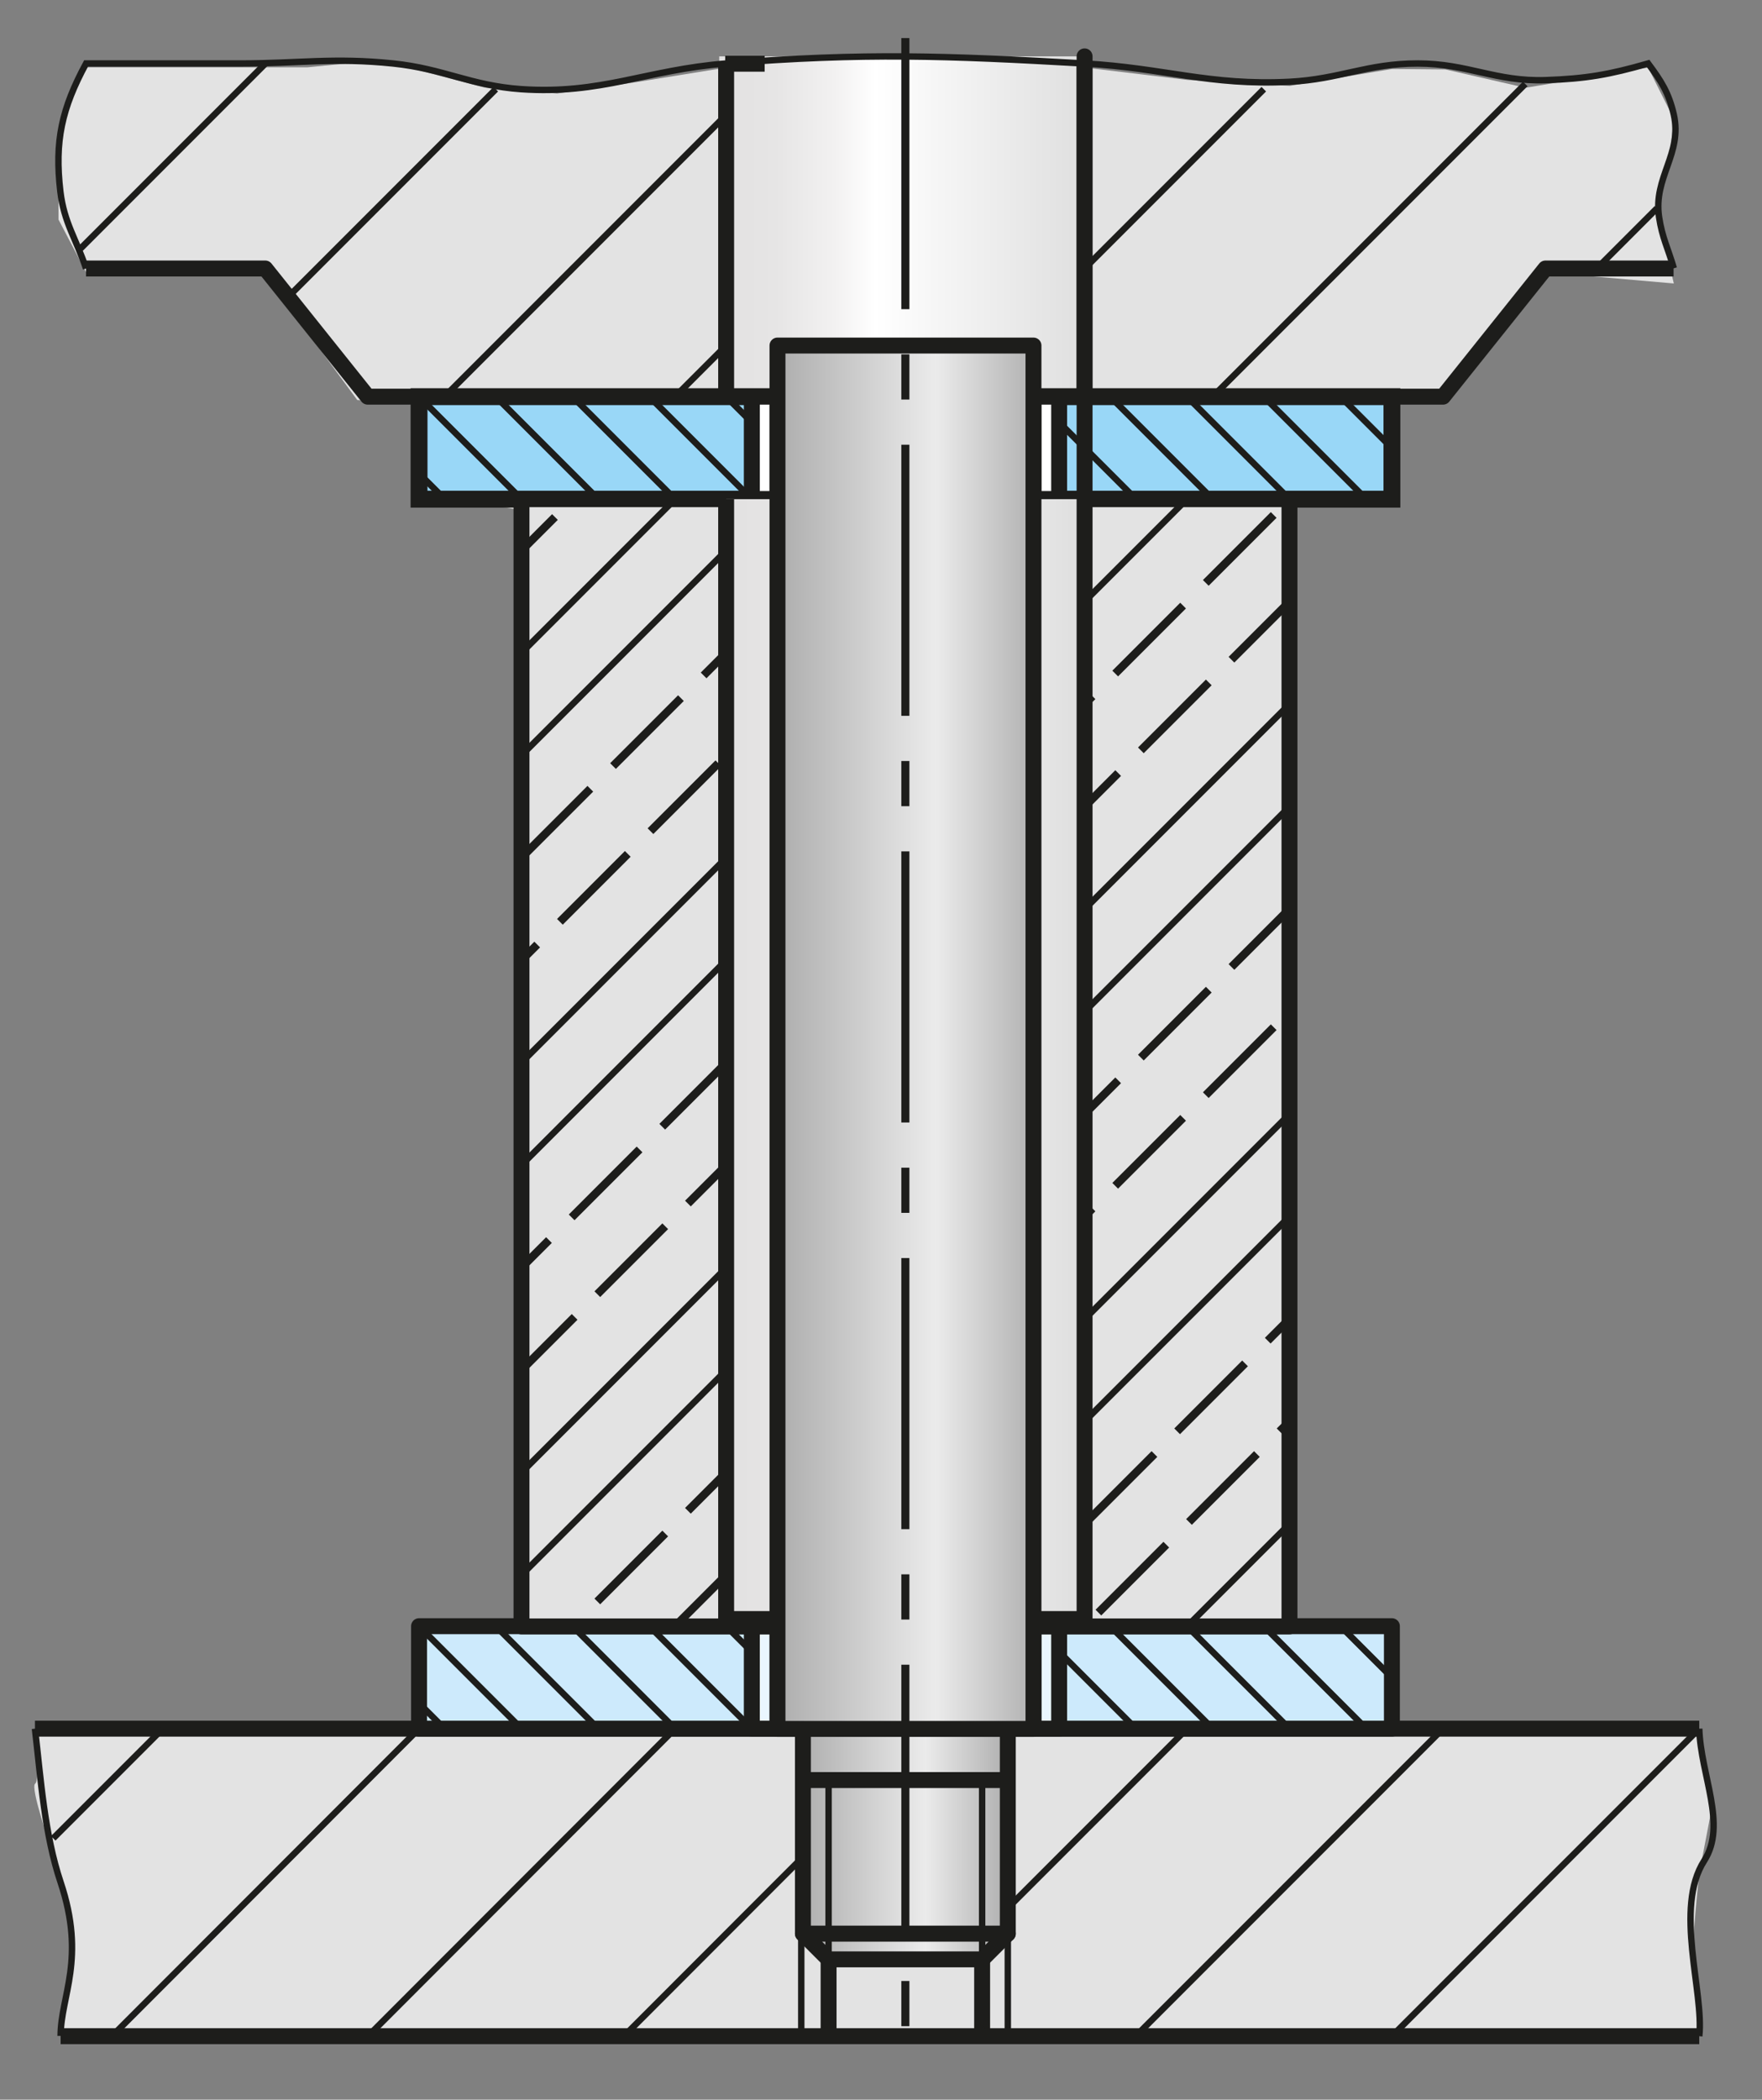 <?xml version="1.0" encoding="UTF-8"?>
<svg id="Ebene_1" data-name="Ebene 1" xmlns="http://www.w3.org/2000/svg" xmlns:xlink="http://www.w3.org/1999/xlink" viewBox="0 0 74.13 88.29">
  <rect x="0" y="0" width="74.13" height="88.29" fill="#808080" stroke="none"/>
  <defs>
    <style>
      .cls-1 {
        clip-path: url(#clippath-11);
      }

      .cls-2 {
        fill: #99d7f7;
      }

      .cls-2, .cls-3, .cls-4, .cls-5, .cls-6, .cls-7, .cls-8, .cls-9, .cls-10, .cls-11, .cls-12, .cls-13 {
        stroke-width: 0px;
      }

      .cls-14 {
        stroke-dasharray: 0 0 0 0 11.4 1.9 1.9 1.9;
      }

      .cls-14, .cls-15 {
        stroke-width: .34px;
      }

      .cls-14, .cls-15, .cls-7, .cls-16, .cls-17, .cls-18 {
        fill: none;
      }

      .cls-14, .cls-15, .cls-16, .cls-17, .cls-18 {
        stroke: #1d1d1b;
      }

      .cls-14, .cls-18 {
        stroke-miterlimit: 3.86;
      }

      .cls-19 {
        clip-path: url(#clippath-2);
      }

      .cls-3 {
        fill: url(#Unbenannter_Verlauf_8);
      }

      .cls-4 {
        fill: #e3e3e3;
      }

      .cls-20 {
        clip-path: url(#clippath-15);
      }

      .cls-5 {
        fill: url(#Unbenannter_Verlauf_4-2);
      }

      .cls-15 {
        stroke-dasharray: 0 0 4.04 1.35;
      }

      .cls-15, .cls-16 {
        stroke-linejoin: round;
      }

      .cls-21 {
        clip-path: url(#clippath-6);
      }

      .cls-6 {
        fill: url(#Unbenannter_Verlauf_8-2);
      }

      .cls-16 {
        stroke-width: .67px;
      }

      .cls-22 {
        clip-path: url(#clippath-7);
      }

      .cls-23 {
        clip-path: url(#clippath-1);
      }

      .cls-24 {
        clip-path: url(#clippath-4);
      }

      .cls-25 {
        clip-path: url(#clippath-12);
      }

      .cls-8 {
        fill: #fff;
      }

      .cls-9 {
        fill: url(#Unbenannter_Verlauf_8-3);
      }

      .cls-26 {
        clip-path: url(#clippath);
      }

      .cls-10 {
        fill: #cdeafc;
      }

      .cls-11 {
        fill: url(#Unbenannter_Verlauf_4);
      }

      .cls-27 {
        clip-path: url(#clippath-3);
      }

      .cls-17 {
        stroke-width: .71px;
      }

      .cls-18 {
        stroke-width: .27px;
      }

      .cls-28 {
        clip-path: url(#clippath-5);
      }

      .cls-29 {
        clip-path: url(#clippath-10);
      }

      .cls-12 {
        fill: #eaf6fe;
      }

      .cls-13 {
        fill: url(#Unbenannter_Verlauf_4-3);
      }
    </style>
    <clipPath id="clippath">
      <rect class="cls-7" width="74.13" height="88.29"/>
    </clipPath>
    <clipPath id="clippath-1">
      <rect class="cls-7" x="30.26" y="2.37" width="15.67" height="16.81"/>
    </clipPath>
    <linearGradient id="Unbenannter_Verlauf_4" data-name="Unbenannter Verlauf 4" x1="-51.46" y1="851.23" x2="-50.46" y2="851.23" gradientTransform="translate(836.64 13348.21) scale(15.67 -15.67)" gradientUnits="userSpaceOnUse">
      <stop offset="0" stop-color="#e2e1e1"/>
      <stop offset=".15" stop-color="#e6e5e5"/>
      <stop offset=".31" stop-color="#f2f1f1"/>
      <stop offset=".42" stop-color="#fff"/>
      <stop offset="1" stop-color="#dedede"/>
    </linearGradient>
    <clipPath id="clippath-2">
      <rect class="cls-7" x="30.55" y="20.99" width="15.08" height="47.4"/>
    </clipPath>
    <linearGradient id="Unbenannter_Verlauf_4-2" data-name="Unbenannter Verlauf 4" x1="-51.33" y1="853.01" x2="-50.33" y2="853.01" gradientTransform="translate(804.6 12908.36) scale(15.08 -15.08)" xlink:href="#Unbenannter_Verlauf_4"/>
    <clipPath id="clippath-3">
      <rect class="cls-7" width="74.13" height="88.29"/>
    </clipPath>
    <clipPath id="clippath-4">
      <rect class="cls-7" x="17.63" y="16.68" width="40.93" height="4.31"/>
    </clipPath>
    <clipPath id="clippath-5">
      <rect class="cls-7" x="17.63" y="68.38" width="40.93" height="4.31"/>
    </clipPath>
    <clipPath id="clippath-6">
      <rect class="cls-7" x="21.94" y="20.99" width="32.31" height="47.4"/>
    </clipPath>
    <clipPath id="clippath-7">
      <polygon class="cls-7" points="45.63 20.99 30.55 20.99 30.55 68.08 45.63 68.08 45.63 20.99 45.63 2.38 45.63 20.99"/>
    </clipPath>
    <linearGradient id="Unbenannter_Verlauf_4-3" data-name="Unbenannter Verlauf 4" x1="-51.33" y1="853.01" x2="-50.33" y2="853.01" gradientTransform="translate(804.6 12898.9) scale(15.08 -15.08)" xlink:href="#Unbenannter_Verlauf_4"/>
    <clipPath id="clippath-8">
      <path class="cls-7" d="M30.51,2.68h1.65-1.65Z"/>
    </clipPath>
    <clipPath id="clippath-10">
      <rect class="cls-7" x="33.78" y="72.69" width="8.62" height="8.62"/>
    </clipPath>
    <linearGradient id="Unbenannter_Verlauf_8" data-name="Unbenannter Verlauf 8" x1="-48.59" y1="888.68" x2="-47.59" y2="888.68" gradientTransform="translate(452.53 7734.97) scale(8.62 -8.62)" gradientUnits="userSpaceOnUse">
      <stop offset="0" stop-color="#aeaeae"/>
      <stop offset=".61" stop-color="#ebebeb"/>
      <stop offset="1" stop-color="#b0b0b0"/>
    </linearGradient>
    <clipPath id="clippath-11">
      <polygon class="cls-7" points="33.78 81.31 34.86 82.39 41.33 82.39 42.4 81.31 33.78 81.31"/>
    </clipPath>
    <linearGradient id="Unbenannter_Verlauf_8-2" data-name="Unbenannter Verlauf 8" y1="888.68" y2="888.68" gradientTransform="translate(452.53 7739.82) scale(8.62 -8.62)" xlink:href="#Unbenannter_Verlauf_8"/>
    <clipPath id="clippath-12">
      <rect class="cls-7" x="32.71" y="14.53" width="10.77" height="58.17"/>
    </clipPath>
    <linearGradient id="Unbenannter_Verlauf_8-3" data-name="Unbenannter Verlauf 8" x1="-49.87" y1="872.03" x2="-48.87" y2="872.03" gradientTransform="translate(569.9 9437.06) scale(10.77 -10.77)" xlink:href="#Unbenannter_Verlauf_8"/>
    <clipPath id="clippath-13">
      <path class="cls-7" d="M38.09,86.7V1.6v85.1Z"/>
    </clipPath>
    <clipPath id="clippath-15">
      <rect class="cls-7" width="74.13" height="88.29"/>
    </clipPath>
  </defs>
  <g class="cls-26">
    <path class="cls-4" d="M3.64,2.83h9.3l3.06-.3,4.38,1.15,3.06.25,3.35-.48,3.77-.61,7.5-.3,7.58.3,4.31.52,4.31.25,4.31-.71,2.24.02,3.37.77,5.16-.85,1.08,2.16-.22,2-.48,1.92.7,3-5.39-.47-4.81,5.39h-1.66v4.31h-4.31v51.7h17.24l.6,2.8-.6,3.13s-.34,3.1-.26,3.77c.08.67.26,3.23.26,3.23H2.56l.33-2.16.15-1.62-.13-1.1-.35-1.59-.45-1.71s-.85-2.45-.63-2.6c.22-.15,0-2.32,0-2.32l20.15-.19.38-51.02-4.38-.77-.02-3.73-2.58-.15-4.11-5.58-7.3.2-1.16-2.21v-3.73l1.16-2.69Z"/>
  </g>
  <g class="cls-23">
    <rect class="cls-11" x="30.26" y="2.37" width="15.67" height="16.81"/>
  </g>
  <g class="cls-19">
    <rect class="cls-5" x="30.55" y="20.99" width="15.08" height="47.4"/>
  </g>
  <line class="cls-18" x1="49.94" y1="72.69" x2="42.4" y2="80.23"/>
  <path class="cls-16" d="M71.49,85.62H2.55M71.49,72.69H1.47M30.55,16.68V2.68"/>
  <g class="cls-27">
    <path class="cls-18" d="M1.47,72.69c.25,2.13.4,4.43,1.08,6.46,1.08,3.23,0,4.78,0,6.46M71.49,72.69c.06,1.96,1.18,4.04.21,5.55-1.28,1.99,0,5.54-.21,7.38M30.55,4.83l-11.85,11.85M20.86,3.75l-8.62,8.62M11.16,2.68l-7.77,7.77M69.71,8.76l-2.53,2.53M53.17,3.75l-7.31,7.31M17.63,72.69l-12.92,12.93M6.85,72.69l-4.61,4.61M39.17,72.69l-12.92,12.93M28.4,72.69l-12.92,12.93M71.49,72.69l-12.93,12.93M60.71,72.69l-12.93,12.93M30.55,14.53l-2.16,2.16"/>
  </g>
  <polyline class="cls-16" points="3.62 11.29 11.16 11.29 15.47 16.68 60.71 16.68 65.02 11.29 70.41 11.29"/>
  <rect class="cls-2" x="17.63" y="16.68" width="40.93" height="4.31"/>
  <g class="cls-24">
    <path class="cls-18" d="M17.63,16.68l4.31,4.31M16.55,18.83l2.15,2.15M24.09,16.68l4.31,4.31M20.86,16.68l4.31,4.31M27.32,16.68l4.31,4.31M33.78,16.68l4.31,4.31M30.55,16.68l4.31,4.31M37.02,16.68l4.31,4.31M43.48,16.68l4.31,4.31M40.25,16.68l4.31,4.31M46.71,16.68l4.31,4.31M53.17,16.68l4.31,4.31M49.94,16.68l4.31,4.31M56.4,16.68l3.23,3.23"/>
  </g>
  <rect class="cls-17" x="17.63" y="16.68" width="40.93" height="4.31"/>
  <line class="cls-16" x1="45.63" y1="2.68" x2="45.63" y2="16.68"/>
  <line class="cls-18" x1="64.17" y1="3.53" x2="51.02" y2="16.68"/>
  <rect class="cls-8" x="43.48" y="16.68" width="1.08" height="4.31"/>
  <rect class="cls-16" x="43.48" y="16.68" width="1.08" height="4.31"/>
  <rect class="cls-8" x="31.63" y="16.68" width="1.08" height="4.31"/>
  <rect class="cls-16" x="31.63" y="16.68" width="1.08" height="4.31"/>
  <rect class="cls-10" x="17.63" y="68.38" width="40.93" height="4.31"/>
  <g class="cls-28">
    <path class="cls-18" d="M17.63,68.38l4.31,4.31M16.55,70.54l2.15,2.15M24.09,68.38l4.31,4.31M20.86,68.38l4.31,4.31M27.32,68.38l4.31,4.31M33.78,68.38l4.31,4.31M30.55,68.38l4.31,4.31M37.02,68.38l4.31,4.31M43.48,68.38l4.31,4.31M40.25,68.38l4.31,4.31M46.71,68.38l4.31,4.31M53.17,68.38l4.31,4.31M49.94,68.38l4.31,4.31M56.4,68.38l3.23,3.23"/>
  </g>
  <rect class="cls-16" x="17.63" y="68.38" width="40.93" height="4.31"/>
  <rect class="cls-12" x="43.48" y="68.38" width="1.08" height="4.31"/>
  <rect class="cls-16" x="43.48" y="68.38" width="1.08" height="4.31"/>
  <rect class="cls-12" x="31.63" y="68.38" width="1.08" height="4.31"/>
  <rect class="cls-16" x="31.63" y="68.38" width="1.08" height="4.31"/>
  <rect class="cls-4" x="21.93" y="20.99" width="32.32" height="47.4"/>
  <g class="cls-21">
    <line class="cls-18" x1="51.02" y1="2.68" x2="14.4" y2="39.3"/>
    <path class="cls-15" d="M55.33,2.68L15.47,42.53M60.71,1.6L14.4,47.92"/>
    <path class="cls-18" d="M62.87,3.75L16.55,50.07M63.94,6.98L17.63,53.3"/>
    <path class="cls-15" d="M65.02,10.22L16.55,58.69M66.1,13.45L16.55,63"/>
    <path class="cls-18" d="M67.18,16.68l-50.63,50.63M67.18,20.99l-50.63,50.63"/>
    <path class="cls-15" d="M66.1,26.37l-46.32,46.32M65.02,31.76l-39.85,39.85"/>
    <path class="cls-18" d="M63.95,37.15l-35.55,35.55M33.78,2.68L15.47,20.99"/>
    <path class="cls-15" d="M38.09,2.68l-21.54,21.54M42.4,2.68l-24.77,24.78"/>
    <path class="cls-18" d="M47.79,1.6l-31.24,31.24M51.02,71.62l15.08-15.08M46.71,71.62l18.31-18.31"/>
    <path class="cls-15" d="M42.4,71.62l21.54-21.54M38.09,71.62l24.77-24.77"/>
    <line class="cls-18" x1="32.71" y1="72.69" x2="63.95" y2="41.45"/>
  </g>
  <rect class="cls-16" x="21.94" y="20.99" width="32.31" height="47.4"/>
  <g class="cls-22">
    <rect class="cls-13" x="30.55" y="2.38" width="15.08" height="65.7"/>
  </g>
  <polyline class="cls-16" points="45.63 20.99 45.63 2.37 45.63 68.08 30.55 68.08 30.55 20.99"/>
  <line class="cls-16" x1="30.51" y1="2.68" x2="32.17" y2="2.68"/>
  <g class="cls-29">
    <rect class="cls-3" x="33.78" y="72.69" width="8.62" height="8.62"/>
  </g>
  <rect class="cls-16" x="33.78" y="72.69" width="8.62" height="8.62"/>
  <g class="cls-1">
    <rect class="cls-6" x="33.78" y="81.31" width="8.62" height="1.08"/>
  </g>
  <polygon class="cls-16" points="33.78 81.31 34.86 82.39 41.32 82.39 42.4 81.31 33.78 81.31"/>
  <path class="cls-16" d="M34.86,82.39v3.23M41.32,82.39v3.23"/>
  <path class="cls-18" d="M33.71,81.31v4.31M42.4,81.31v4.31"/>
  <g class="cls-25">
    <rect class="cls-9" x="32.71" y="14.53" width="10.77" height="58.17"/>
  </g>
  <rect class="cls-16" x="32.71" y="14.53" width="10.77" height="58.17"/>
  <line class="cls-16" x1="33.78" y1="74.85" x2="42.4" y2="74.85"/>
  <path class="cls-18" d="M34.86,85.62v-10.77M41.32,85.62v-10.77"/>
  <line class="cls-14" x1="38.09" y1="1.6" x2="38.09" y2="86.7"/>
  <g class="cls-20">
    <path class="cls-18" d="M3.62,11.29c-.42-1.26-.92-1.91-1.08-3.23-.25-2.13.06-3.5,1.08-5.39h6.46c2.52,0,3.96-.26,6.46,0,2.13.22,3.25.93,5.39,1.08,3.38.23,5.24-.81,8.62-1.08,5.86-.46,9.21-.33,15.08,0,3.37.19,5.25.94,8.62.77,2.12-.11,3.26-.77,5.39-.77,2.12,0,3.27.77,5.39.7,1.7-.06,2.67-.23,4.31-.7.56.75.87,1.24,1.08,2.15.37,1.66-.87,2.63-.62,4.31.13.87.38,1.32.62,2.15"/>
  </g>
</svg>